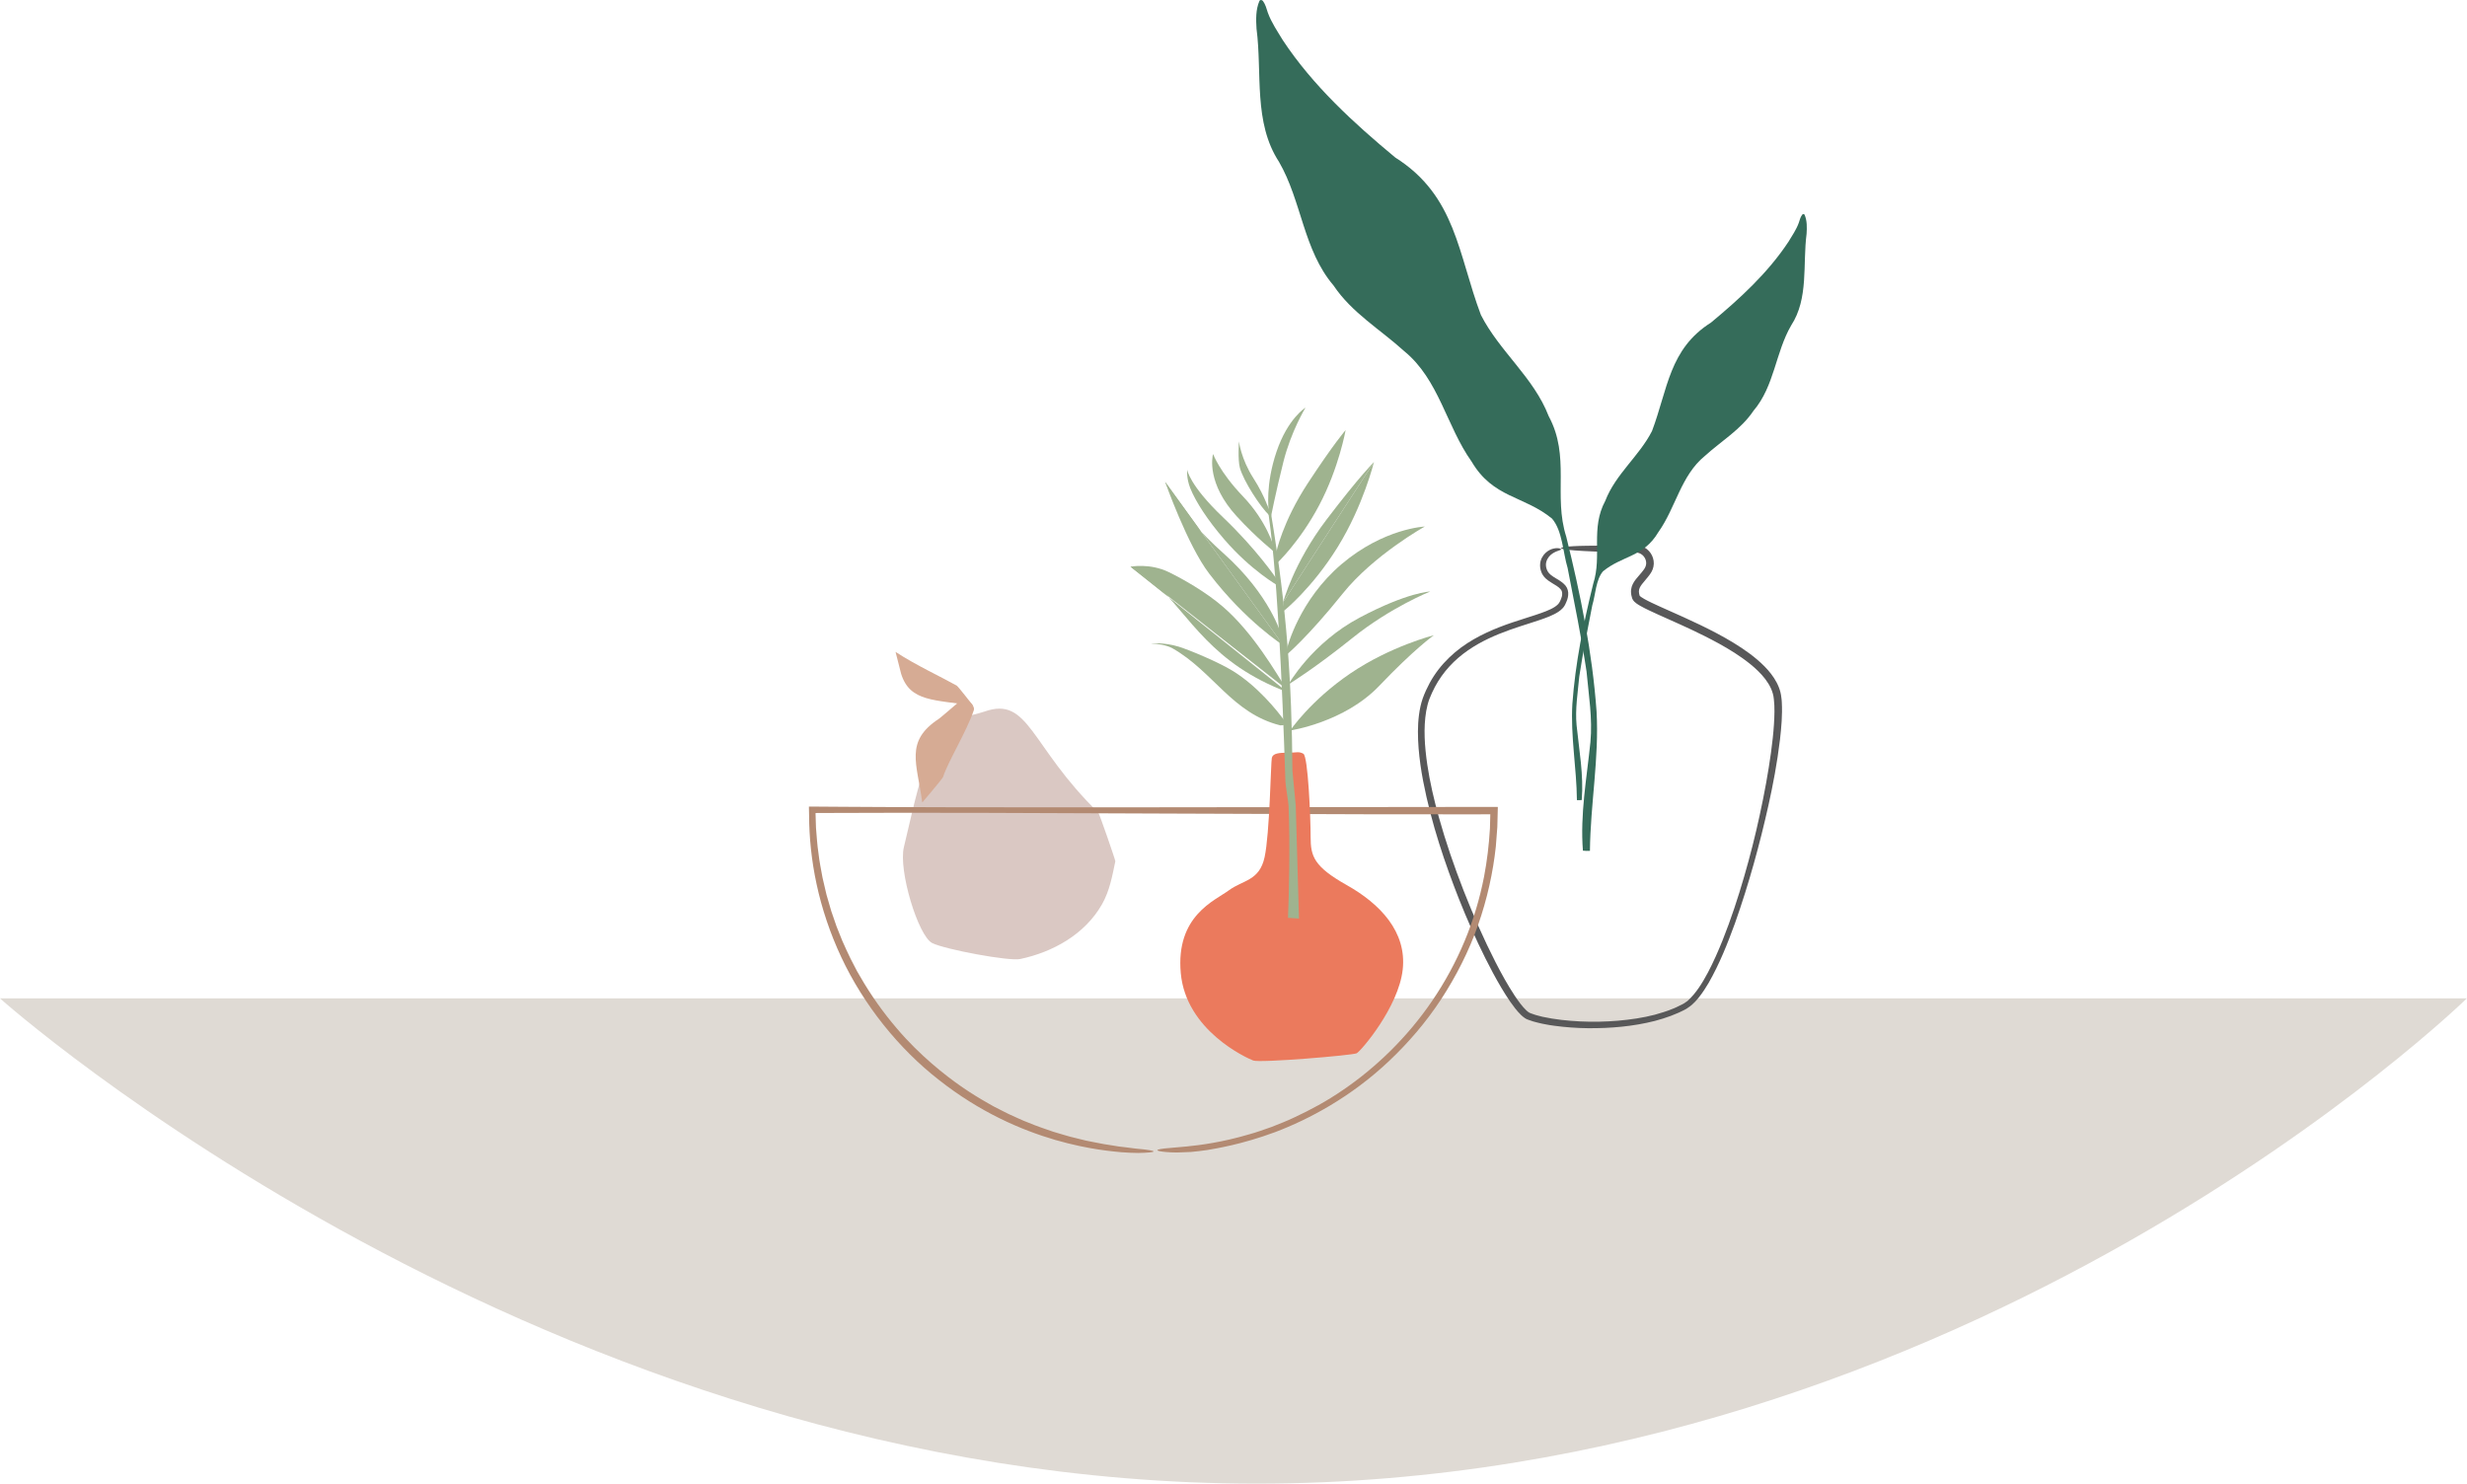 <?xml version="1.0" encoding="UTF-8" standalone="no"?>
<!DOCTYPE svg PUBLIC "-//W3C//DTD SVG 1.1//EN" "http://www.w3.org/Graphics/SVG/1.1/DTD/svg11.dtd">
<svg width="100%" height="100%" viewBox="0 0 4238 2549" version="1.1" xmlns="http://www.w3.org/2000/svg" xmlns:xlink="http://www.w3.org/1999/xlink" xml:space="preserve" xmlns:serif="http://www.serif.com/" style="fill-rule:evenodd;clip-rule:evenodd;stroke-linejoin:round;stroke-miterlimit:2;">
    <g id="Artboard1" transform="matrix(1,0,0,1,1652.77,1117.94)">
        <rect x="-1652.77" y="-1117.94" width="4237.54" height="2548.89" style="fill:none;"/>
        <clipPath id="_clip1">
            <rect x="-1652.77" y="-1117.94" width="4237.54" height="2548.89"/>
        </clipPath>
        <g clip-path="url(#_clip1)">
            <g transform="matrix(5.556,0,0,5.556,2585,1431)">
                <path d="M0,-150.062L-762.758,-150.062C-762.758,-150.062 -594.856,0 -374.183,0C-153.511,0 0,-150.062 0,-150.062" style="fill:rgb(223,218,212);"/>
            </g>
            <g transform="matrix(5.556,0,0,5.556,1003.56,620.357)">
                <path d="M0,-139.116C-0.168,-138.476 -0.17,-137.673 0.149,-136.807C0.449,-135.947 1.069,-135.239 2.163,-134.54C3.204,-133.811 4.646,-133.274 5.944,-131.786C6.59,-131.014 6.883,-129.848 6.768,-128.844C6.695,-127.803 6.299,-126.917 5.894,-126.04C5.813,-125.825 5.652,-125.582 5.491,-125.344C5.341,-125.092 5.157,-124.888 4.962,-124.698C4.59,-124.279 4.156,-123.988 3.729,-123.68C2.859,-123.098 1.932,-122.682 0.987,-122.268C-0.91,-121.486 -2.908,-120.853 -4.969,-120.19C-9.087,-118.877 -13.488,-117.48 -17.841,-115.413C-22.179,-113.358 -26.479,-110.595 -29.958,-106.786C-31.697,-104.891 -33.218,-102.748 -34.458,-100.415C-35.089,-99.255 -35.612,-98.026 -36.115,-96.794C-36.582,-95.58 -36.891,-94.285 -37.13,-92.97C-38.032,-87.669 -37.598,-82.04 -36.81,-76.535C-35.994,-71.012 -34.711,-65.542 -33.23,-60.209C-31.093,-52.555 -28.482,-44.95 -25.553,-37.444C-22.614,-29.943 -19.369,-22.523 -15.707,-15.356C-13.868,-11.782 -11.932,-8.252 -9.745,-4.951C-8.649,-3.322 -7.483,-1.684 -6.166,-0.432C-5.841,-0.13 -5.496,0.146 -5.203,0.298C-5.094,0.37 -4.858,0.451 -4.628,0.528L-3.955,0.761C-3.076,1.102 -2.095,1.279 -1.169,1.542C2.651,2.377 6.592,2.787 10.506,2.979C14.425,3.174 18.339,3.081 22.197,2.757C26.051,2.418 29.866,1.865 33.537,0.911C35.359,0.398 37.169,-0.134 38.891,-0.851C39.78,-1.153 40.592,-1.598 41.425,-1.999C41.825,-2.212 42.286,-2.384 42.636,-2.63L43.688,-3.367C46.332,-5.741 48.282,-8.982 49.995,-12.179C51.699,-15.414 53.152,-18.743 54.493,-22.061C57.149,-28.712 59.304,-35.352 61.178,-41.803C63.056,-48.255 64.62,-54.536 65.935,-60.562C67.462,-67.546 68.635,-74.042 69.466,-80.069C69.866,-83.082 70.212,-85.979 70.385,-88.756C70.558,-91.523 70.651,-94.206 70.365,-96.64C70.159,-99.048 69.062,-101.081 67.714,-102.873C66.353,-104.654 64.742,-106.153 63.118,-107.48C59.845,-110.125 56.509,-112.121 53.427,-113.837C47.224,-117.234 41.952,-119.516 37.594,-121.479C35.409,-122.455 33.439,-123.329 31.646,-124.189C30.749,-124.621 29.898,-125.044 29.076,-125.514C28.665,-125.747 28.262,-125.995 27.851,-126.293C27.645,-126.444 27.439,-126.603 27.214,-126.829C26.965,-127.047 26.715,-127.453 26.566,-127.806C26.456,-128.201 26.385,-128.387 26.324,-128.707C26.273,-129.002 26.212,-129.287 26.205,-129.598C26.151,-130.2 26.242,-130.836 26.405,-131.406C26.765,-132.561 27.399,-133.379 27.937,-134.043C28.464,-134.666 28.971,-135.265 29.467,-135.851C29.698,-136.134 29.92,-136.414 30.128,-136.695C30.251,-136.845 30.297,-136.949 30.377,-137.068C30.453,-137.183 30.531,-137.297 30.574,-137.422C31.377,-138.966 30.569,-140.832 29.262,-141.571C28.946,-141.775 28.593,-141.88 28.245,-141.959C28.07,-141.998 27.891,-141.991 27.713,-142.019C27.465,-142.022 27.22,-142.025 26.977,-142.029C26.005,-142.044 25.068,-142.059 24.166,-142.074C20.562,-142.138 17.529,-142.223 15.007,-142.322C9.964,-142.519 6.969,-142.771 5.562,-143.022C2.748,-143.526 6.286,-144.03 12.488,-144.104C13.919,-144.118 18.006,-144.158 23.968,-144.216C24.713,-144.223 25.488,-144.23 26.29,-144.237C26.692,-144.24 27.1,-144.244 27.515,-144.247C27.931,-144.245 28.514,-144.225 29.004,-144.092C31.061,-143.629 32.865,-141.799 33.187,-139.443C33.367,-138.276 33.108,-137.011 32.495,-135.966C32.174,-135.415 31.863,-135.021 31.534,-134.598C31.206,-134.177 30.863,-133.773 30.526,-133.373C29.859,-132.577 29.181,-131.803 28.865,-131.053C28.707,-130.678 28.635,-130.311 28.635,-129.911C28.633,-129.531 28.757,-129.025 28.87,-128.666C28.901,-128.623 28.87,-128.633 28.962,-128.555C29.047,-128.471 29.18,-128.364 29.324,-128.262C29.615,-128.056 29.951,-127.848 30.306,-127.65C31.012,-127.251 31.773,-126.871 32.549,-126.498C34.106,-125.753 35.732,-125.029 37.386,-124.292C40.696,-122.82 44.128,-121.297 47.581,-119.631C51.032,-117.96 54.514,-116.16 57.902,-114.094C61.279,-112.018 64.604,-109.711 67.488,-106.794C68.924,-105.337 70.236,-103.699 71.23,-101.819C71.724,-100.879 72.129,-99.875 72.395,-98.821C72.532,-98.284 72.613,-97.763 72.67,-97.251C72.741,-96.734 72.811,-96.218 72.821,-95.721C73.034,-91.708 72.679,-87.899 72.262,-84.2C71.379,-76.816 70.045,-69.949 68.693,-63.862C66.049,-52.062 62.719,-39.731 58.313,-27.298C56.052,-21.106 53.586,-14.85 50.178,-8.901C49.304,-7.425 48.374,-5.968 47.283,-4.59C46.718,-3.911 46.179,-3.216 45.492,-2.609C44.887,-1.952 44.072,-1.428 43.301,-0.908C40.218,0.784 36.905,1.934 33.544,2.83C26.793,4.544 19.816,5.131 12.868,5.075C9.39,5.037 5.914,4.79 2.454,4.317C1.59,4.196 0.725,4.08 -0.136,3.897C-0.997,3.736 -1.859,3.575 -2.715,3.337C-3.144,3.225 -3.573,3.125 -4.001,3.002L-5.281,2.568C-5.502,2.486 -5.688,2.443 -5.939,2.328C-6.2,2.205 -6.459,2.073 -6.659,1.925C-7.098,1.637 -7.454,1.321 -7.791,0.999C-9.13,-0.297 -10.157,-1.713 -11.167,-3.141C-12.157,-4.576 -13.076,-6.042 -13.955,-7.523C-15.708,-10.489 -17.316,-13.509 -18.839,-16.55C-21.88,-22.636 -24.586,-28.804 -27.038,-34.971C-31.187,-45.506 -35.51,-58.02 -38.082,-71.378C-38.717,-74.716 -39.207,-78.112 -39.484,-81.539C-39.74,-84.966 -39.807,-88.433 -39.35,-91.876C-39.12,-93.595 -38.763,-95.308 -38.183,-96.967C-37.585,-98.611 -36.873,-100.138 -36.069,-101.64C-34.46,-104.629 -32.354,-107.284 -30.007,-109.546C-25.293,-114.11 -19.637,-116.928 -14.407,-118.973C-9.157,-121.026 -4.147,-122.273 -0.129,-123.851C1.852,-124.642 3.647,-125.575 4.215,-126.878C4.371,-127.264 4.606,-127.64 4.681,-128.003C4.736,-128.184 4.79,-128.362 4.844,-128.538C4.877,-128.71 4.88,-128.871 4.905,-129.033C4.944,-129.672 4.837,-130.172 4.495,-130.589C3.814,-131.443 2.671,-132.016 1.808,-132.553C0.915,-133.085 0.212,-133.613 -0.224,-134.027C-0.81,-134.594 -1.353,-135.371 -1.577,-136.115C-1.853,-136.849 -1.963,-137.64 -1.909,-138.385C-1.826,-139.9 -1.057,-141.134 -0.22,-141.909C0.627,-142.702 1.559,-143.091 2.319,-143.252C3.086,-143.41 3.686,-143.384 4.067,-143.292C4.834,-143.093 4.736,-142.869 3.832,-142.61C3.384,-142.459 2.725,-142.234 1.964,-141.738C1.216,-141.253 0.356,-140.402 0,-139.116" style="fill:rgb(88,88,89);fill-rule:nonzero;"/>
            </g>
            <g transform="matrix(5.556,0,0,5.556,1072.71,-810.467)">
                <path d="M0,152.296C0.661,159.546 1.888,166.844 1.202,174.132C0.065,185.276 -2.013,196.466 -1.119,207.704C-0.401,207.782 0.325,207.806 1.05,207.765C1.192,193.345 3.932,179.043 3.096,164.604C1.786,146.357 -1.885,128.33 -6.277,110.599C-10.35,97.85 -4.924,85.892 -11.705,73.345C-16.323,61.35 -26.935,53.317 -32.66,42.05C-39.758,23.259 -40.322,5.263 -59.127,-6.624C-72.008,-17.309 -84.614,-28.854 -93.894,-42.891C-95.571,-45.663 -97.442,-48.375 -98.545,-51.437C-98.936,-52.669 -99.272,-53.967 -100.049,-55.026C-100.296,-55.362 -100.937,-55.51 -101.149,-55.026C-102.304,-52.348 -102.218,-49.309 -102.039,-46.455C-100.24,-32.687 -103.063,-17.508 -95.093,-5.303C-88.05,6.852 -87.599,21.956 -78.22,32.946C-72.593,41.374 -63.745,46.554 -56.377,53.242C-45.604,62.036 -43.324,76.46 -35.529,87.407C-28.87,98.706 -19.413,97.885 -10.678,105.016C-7.419,108.794 -7.311,115.502 -5.852,120.283C-3.794,130.931 -1.605,141.57 0,152.296" style="fill:rgb(53,108,90);fill-rule:nonzero;"/>
            </g>
            <g transform="matrix(5.556,0,0,5.556,1060.2,-538.367)">
                <path d="M0,104.904C-0.455,109.898 -1.3,114.925 -0.828,119.945C-0.044,127.622 1.387,135.329 0.771,143.07C0.277,143.124 -0.224,143.141 -0.723,143.113C-0.821,133.18 -2.708,123.328 -2.132,113.382C-1.23,100.813 1.298,88.395 4.324,76.183C7.129,67.4 3.392,59.164 8.063,50.521C11.244,42.259 18.553,36.725 22.497,28.964C27.386,16.02 27.774,3.624 40.728,-4.563C49.6,-11.923 58.284,-19.876 64.676,-29.545C65.831,-31.454 67.12,-33.322 67.88,-35.431C68.15,-36.28 68.381,-37.174 68.916,-37.904C69.086,-38.135 69.528,-38.237 69.673,-37.904C70.469,-36.059 70.41,-33.965 70.287,-32C69.048,-22.516 70.992,-12.06 65.502,-3.654C60.651,4.719 60.34,15.123 53.88,22.694C50.004,28.498 43.909,32.067 38.833,36.674C31.413,42.732 29.842,52.666 24.473,60.207C19.886,67.99 13.372,67.425 7.355,72.337C5.11,74.939 5.036,79.559 4.031,82.852C2.614,90.187 1.106,97.516 0,104.904" style="fill:rgb(53,108,90);fill-rule:nonzero;"/>
            </g>
            <g transform="matrix(5.556,0,0,5.556,99.692,81.581)">
                <path d="M0,80.659C-3.441,81.387 -23.246,77.686 -27.172,75.725C-31.525,73.552 -37.71,53.167 -35.93,45.996C-33.3,35.403 -27.251,4.129 -19.24,5.98C-18.277,6.202 -12.367,4.608 -11.007,4.129C2.789,-0.728 3.012,14.769 24.152,35.356C24.515,35.71 29.492,50.16 29.437,50.426C28.513,54.836 27.703,59.534 25.305,63.745C20.005,73.051 10.091,78.525 0,80.659" style="fill:rgb(218,200,195);"/>
            </g>
            <g transform="matrix(3.17,-4.562,-4.562,-3.17,28.397,20.057)">
                <path d="M-11.999,-6.274C-17.083,4.536 -22.259,10.385 -16.575,17.668C-16.28,18.047 -11.999,22.948 -11.999,22.948C-11.786,15.365 -10.295,7.029 -9.766,1.469C-9.714,0.923 -11.999,-6.274 -11.999,-6.274" style="fill:rgb(214,171,148);"/>
            </g>
            <g transform="matrix(5.556,0,0,5.556,-68.468,79.809)">
                <path d="M0,32.574C-1.566,20.518 -5.539,13.695 5.146,6.694C5.703,6.33 13.034,0 13.034,0C13.034,0 16.479,2.451 15.954,4.014C13.701,10.714 7.978,19.842 6.45,24.661C6.265,25.245 0,32.574 0,32.574" style="fill:rgb(214,171,148);"/>
            </g>
            <g transform="matrix(5.556,0,0,5.556,385.315,278.961)">
                <path d="M0,103.104C4.078,102.696 10.989,101.847 19.561,99.298C21.72,98.716 23.93,97.884 26.268,97.082C28.561,96.159 30.991,95.262 33.409,94.087C38.284,91.835 43.389,89.081 48.404,85.633C58.457,78.802 68.299,69.403 76.049,57.972C79.931,52.271 83.298,46.094 86,39.63C88.704,33.168 90.722,26.419 92.04,19.635C92.966,14.762 93.557,9.809 93.848,4.822C93.907,3.575 93.913,2.324 93.949,1.074L93.963,0.383L93.306,0.384C90.773,0.387 88.237,0.389 85.699,0.392C75.548,0.384 65.363,0.376 55.202,0.368C34.884,0.296 14.662,0.224 -4.994,0.155C-44.3,-0.017 -81.333,-0.194 -112.349,-0.032C-112.997,-0.028 -113.641,-0.024 -114.281,-0.02C-114.409,-0.002 -114.606,-0.053 -114.672,0.022L-114.656,0.458C-114.614,1.82 -114.572,3.166 -114.532,4.494C-114.301,7.225 -114.153,9.894 -113.753,12.469C-113.468,15.057 -112.943,17.54 -112.509,19.97C-112.25,21.177 -111.951,22.358 -111.681,23.529C-111.543,24.114 -111.405,24.695 -111.269,25.272C-111.104,25.842 -110.94,26.407 -110.777,26.969C-110.451,28.093 -110.129,29.201 -109.811,30.294C-109.44,31.37 -109.075,32.432 -108.714,33.479C-108.534,34.003 -108.355,34.523 -108.177,35.04C-107.974,35.547 -107.773,36.051 -107.573,36.551C-107.173,37.551 -106.778,38.537 -106.389,39.51C-105.528,41.419 -104.707,43.284 -103.823,45.055C-103.368,45.933 -102.918,46.799 -102.475,47.653C-102.253,48.08 -102.033,48.503 -101.814,48.923C-101.576,49.333 -101.339,49.739 -101.104,50.143C-97.402,56.637 -93.466,61.973 -89.662,66.437C-85.871,70.921 -82.141,74.479 -78.715,77.461C-71.829,83.404 -66.108,87.017 -61.359,89.703C-60.765,90.041 -60.189,90.37 -59.627,90.689C-59.052,90.983 -58.492,91.269 -57.946,91.547C-56.849,92.096 -55.827,92.657 -54.809,93.127C-52.757,94.028 -50.91,94.962 -49.007,95.667C-46.266,96.819 -43.626,97.687 -41.175,98.538C-38.683,99.25 -36.394,100.018 -34.211,100.499C-33.127,100.766 -32.086,101.024 -31.084,101.271C-30.075,101.472 -29.107,101.665 -28.178,101.85C-26.329,102.259 -24.622,102.505 -23.073,102.747C-22.301,102.872 -21.566,102.991 -20.866,103.105C-20.168,103.187 -19.506,103.265 -18.877,103.339C-17.641,103.497 -16.54,103.638 -15.559,103.764C-13.627,103.933 -12.255,104.093 -11.377,104.241C-9.62,104.538 -9.839,104.784 -11.488,104.941C-12.313,105.019 -13.494,105.075 -14.961,105.103C-16.427,105.123 -18.172,104.989 -20.128,104.873C-22.37,104.634 -29.996,104.117 -40.502,101.089C-45.735,99.556 -51.669,97.397 -57.836,94.34C-64.002,91.293 -70.392,87.351 -76.522,82.51C-88.857,72.921 -99.79,59.353 -106.724,44.527C-110.196,37.12 -112.731,29.459 -114.334,22.02C-115.947,14.58 -116.627,7.371 -116.659,0.834L-116.709,-1.606L-116.716,-1.941C-116.74,-2.019 -116.678,-2.013 -116.617,-2.008L-116.449,-2.008L-115.775,-2.005L-114.43,-1.999C-113.431,-1.992 -112.429,-1.985 -111.423,-1.978C-109.509,-1.965 -107.582,-1.952 -105.644,-1.938C-101.767,-1.917 -97.842,-1.896 -93.876,-1.874C-85.941,-1.848 -77.84,-1.821 -69.61,-1.794C-53.148,-1.789 -36.177,-1.784 -19.02,-1.778C15.293,-1.817 50.342,-1.858 83.495,-1.896C87.213,-1.895 91.083,-1.893 95.075,-1.892L96.2,-1.892C96.26,-1.898 96.314,-1.898 96.292,-1.824L96.259,-0.535C96.243,0.107 96.226,0.752 96.21,1.399C96.185,2.372 96.16,3.352 96.134,4.338C96.006,6.306 95.858,8.3 95.678,10.311C94.823,18.345 92.993,26.626 90.159,34.679C87.34,42.74 83.38,50.495 78.727,57.622C74.056,64.746 68.524,71.125 62.701,76.633C56.877,82.154 50.657,86.695 44.612,90.321C38.563,93.951 32.685,96.669 27.439,98.656C16.896,102.564 9.047,103.717 6.496,104.185C4.708,104.427 3.009,104.662 1.43,104.792C-0.154,104.88 -1.61,104.934 -2.898,104.958C-5.479,104.944 -7.389,104.73 -8.322,104.541C-9.257,104.339 -9.22,104.1 -7.929,103.874C-6.638,103.625 -4.089,103.524 0,103.104" style="fill:rgb(179,138,114);fill-rule:nonzero;"/>
            </g>
            <g transform="matrix(5.556,0,0,5.556,532.078,696.958)">
                <path d="M0,-92.299C0.32,-93.739 2.24,-93.899 4.959,-93.899C7.678,-93.899 8.318,-94.379 9.758,-93.579C11.198,-92.779 11.997,-73.743 11.997,-67.824C11.997,-61.906 12.957,-58.706 23.195,-52.948C33.433,-47.189 41.751,-38.551 40.471,-26.873C39.191,-15.196 27.514,-1.599 26.234,-0.959C24.955,-0.319 -3.679,2.08 -5.759,1.28C-7.838,0.481 -26.554,-7.997 -28.154,-25.754C-29.753,-43.51 -17.596,-48.149 -13.277,-51.348C-8.958,-54.547 -3.839,-54.227 -2.24,-61.586C-0.64,-68.944 -0.32,-90.859 0,-92.299" style="fill:rgb(235,122,93);fill-rule:nonzero;"/>
            </g>
            <g transform="matrix(5.556,0,0,5.556,531.004,443.357)">
                <path d="M0,-121.84C4.81,-92.707 6.353,-70.567 6.566,-42.659L7.594,-31.886L8.587,3.023L5.192,2.806C5.494,-4.483 5.878,-19.977 5.364,-31.876C5.317,-32.985 4.436,-38.163 4.399,-39.292C3.386,-70.245 1.788,-106.376 -1.265,-124.863L0,-121.84Z" style="fill:rgb(159,179,143);fill-rule:nonzero;"/>
            </g>
            <g transform="matrix(5.556,0,0,5.556,526.676,-400.602)">
                <path d="M0,28.48C0,28.48 -1.082,20.911 2.417,10.581C5.917,0.251 11.375,-3.049 11.375,-3.049C11.375,-3.049 6.935,4.218 4.55,13.701C2.165,23.188 0.524,31.529 0.524,31.529L0,28.48Z" style="fill:rgb(159,179,143);"/>
            </g>
            <g transform="matrix(5.556,0,0,5.556,539.628,-360.512)">
                <path d="M0,34.527C0,34.527 1.878,25.107 9.867,12.941C17.856,0.769 21.458,-3.332 21.458,-3.332C21.458,-3.332 19.395,8.345 13.313,19.851C7.229,31.357 0.195,37.859 0.195,37.859L0,34.527Z" style="fill:rgb(159,179,143);"/>
            </g>
            <g transform="matrix(5.556,0,0,5.556,707.501,-68.602)">
                <path d="M0,-46C0,-46 -3.26,-32.574 -11.192,-19.742C-19.129,-6.91 -27.812,0 -27.812,0L-28.063,-2.671" style="fill:rgb(159,179,143);"/>
            </g>
            <g transform="matrix(5.556,0,0,5.556,551.594,-324.156)">
                <path d="M0,43.329C0,43.329 3.145,31.291 13.354,17.865C23.563,4.439 28.063,0 28.063,0" style="fill:rgb(159,179,143);"/>
            </g>
            <g transform="matrix(5.556,0,0,5.556,558.93,-200.517)">
                <path d="M0,34.928C0,34.928 3.666,20.41 16.731,9.317C29.8,-1.77 42.466,-2.305 42.466,-2.305C42.466,-2.305 26.671,6.476 17.063,18.449C6.271,31.898 -0.147,37.233 -0.147,37.233L0,34.928Z" style="fill:rgb(159,179,143);"/>
            </g>
            <g transform="matrix(3.047,4.646,4.646,-3.047,548.767,-79.877)">
                <path d="M21.917,-11.836C21.917,-11.836 15.142,1.182 16.708,17.936C18.27,34.684 21.916,40.584 21.916,40.584C21.916,40.584 19.294,27.645 20.75,12.658C22.207,-2.331 21.917,-11.836 21.917,-11.836" style="fill:rgb(159,179,143);"/>
            </g>
            <g transform="matrix(2.162,-5.118,-5.118,-2.162,703.201,29.69)">
                <path d="M-4.083,-4.395C10.642,-9.951 16.862,-13.854 16.862,-13.854C16.862,-13.854 8.481,-2.78 -4.083,5.35C-16.646,13.481 -27.572,15.616 -27.572,15.616C-27.572,15.616 -18.807,1.156 -4.083,-4.395" style="fill:rgb(159,179,143);"/>
            </g>
            <g transform="matrix(5.556,0,0,5.556,528.214,-353.631)">
                <path d="M0,20.798C0,20.798 -1.162,16.291 -5.001,10.31C-8.838,4.329 -9.472,-1.073 -9.472,-1.073C-9.472,-1.073 -9.871,4.615 -9.169,7.144C-8.06,11.15 -2.904,19.168 -0.02,21.871L0,20.798Z" style="fill:rgb(159,179,143);"/>
            </g>
            <g transform="matrix(5.556,0,0,5.556,535.473,-328.729)">
                <path d="M0,27.098C0,27.098 -2.13,19.188 -9.488,11.498C-16.851,3.807 -18.765,-1.649 -18.765,-1.649C-19.109,-0.675 -20.62,7.602 -11.522,17.547C-5.096,24.572 0.345,28.747 0.345,28.747L0,27.098Z" style="fill:rgb(159,179,143);"/>
            </g>
            <g transform="matrix(5.556,0,0,5.556,539.852,-298.552)">
                <path d="M0,31.428C0,31.428 -6.019,22.464 -16.509,12.466C-26.994,2.467 -27.582,-2.247 -27.582,-2.247C-27.582,-2.247 -27.858,0.333 -26.637,3.439C-24.941,7.732 -21.103,13.512 -16.193,19.218C-7.734,29.052 0.607,33.675 0.607,33.675L0,31.428Z" style="fill:rgb(159,179,143);"/>
            </g>
            <g transform="matrix(5.556,0,0,5.556,348.818,-9.122)">
                <path d="M0,-50.56C0,-50.56 6.863,-31.039 13.593,-22.22C24.939,-7.35 36.565,0 36.565,0" style="fill:rgb(159,179,143);"/>
            </g>
            <g transform="matrix(5.556,0,0,5.556,551.956,-290.012)">
                <path d="M0,50.56L-0.678,47.269C-0.678,47.269 -4.009,35.039 -18.519,22.093C-33.024,9.152 -36.565,0 -36.565,0" style="fill:rgb(159,179,143);"/>
            </g>
            <g transform="matrix(5.556,0,0,5.556,558.823,-144.327)">
                <path d="M0,38.79C-23.47,29.872 -29.57,15.994 -41.675,4.158C-43.574,2.298 -45.719,0.506 -48.51,0" style="fill:rgb(159,179,143);"/>
            </g>
            <g transform="matrix(5.556,0,0,5.556,289.323,59.481)">
                <path d="M0,-36.685C0,-36.685 5.995,-37.87 11.9,-34.978C16.152,-32.889 23.172,-28.954 28.504,-24.366C37.985,-16.216 45.101,-3.694 48.227,1.185" style="fill:rgb(159,179,143);"/>
            </g>
            <g transform="matrix(5.556,0,0,5.556,546.356,-14.031)">
                <path d="M0,25.6C-14.865,21.855 -20.64,9.001 -33.254,1.802C-34.974,0.821 -37.89,0.331 -39.98,0.289C-39.98,0.289 -36.002,-0.141 -31.369,1.273C-28.032,2.296 -19.094,6.043 -14.68,8.754C-7.033,13.455 -0.867,21.043 1.546,24.455C2.457,25.741 0,25.6 0,25.6" style="fill:rgb(159,179,143);"/>
            </g>
        </g>
    </g>
</svg>
